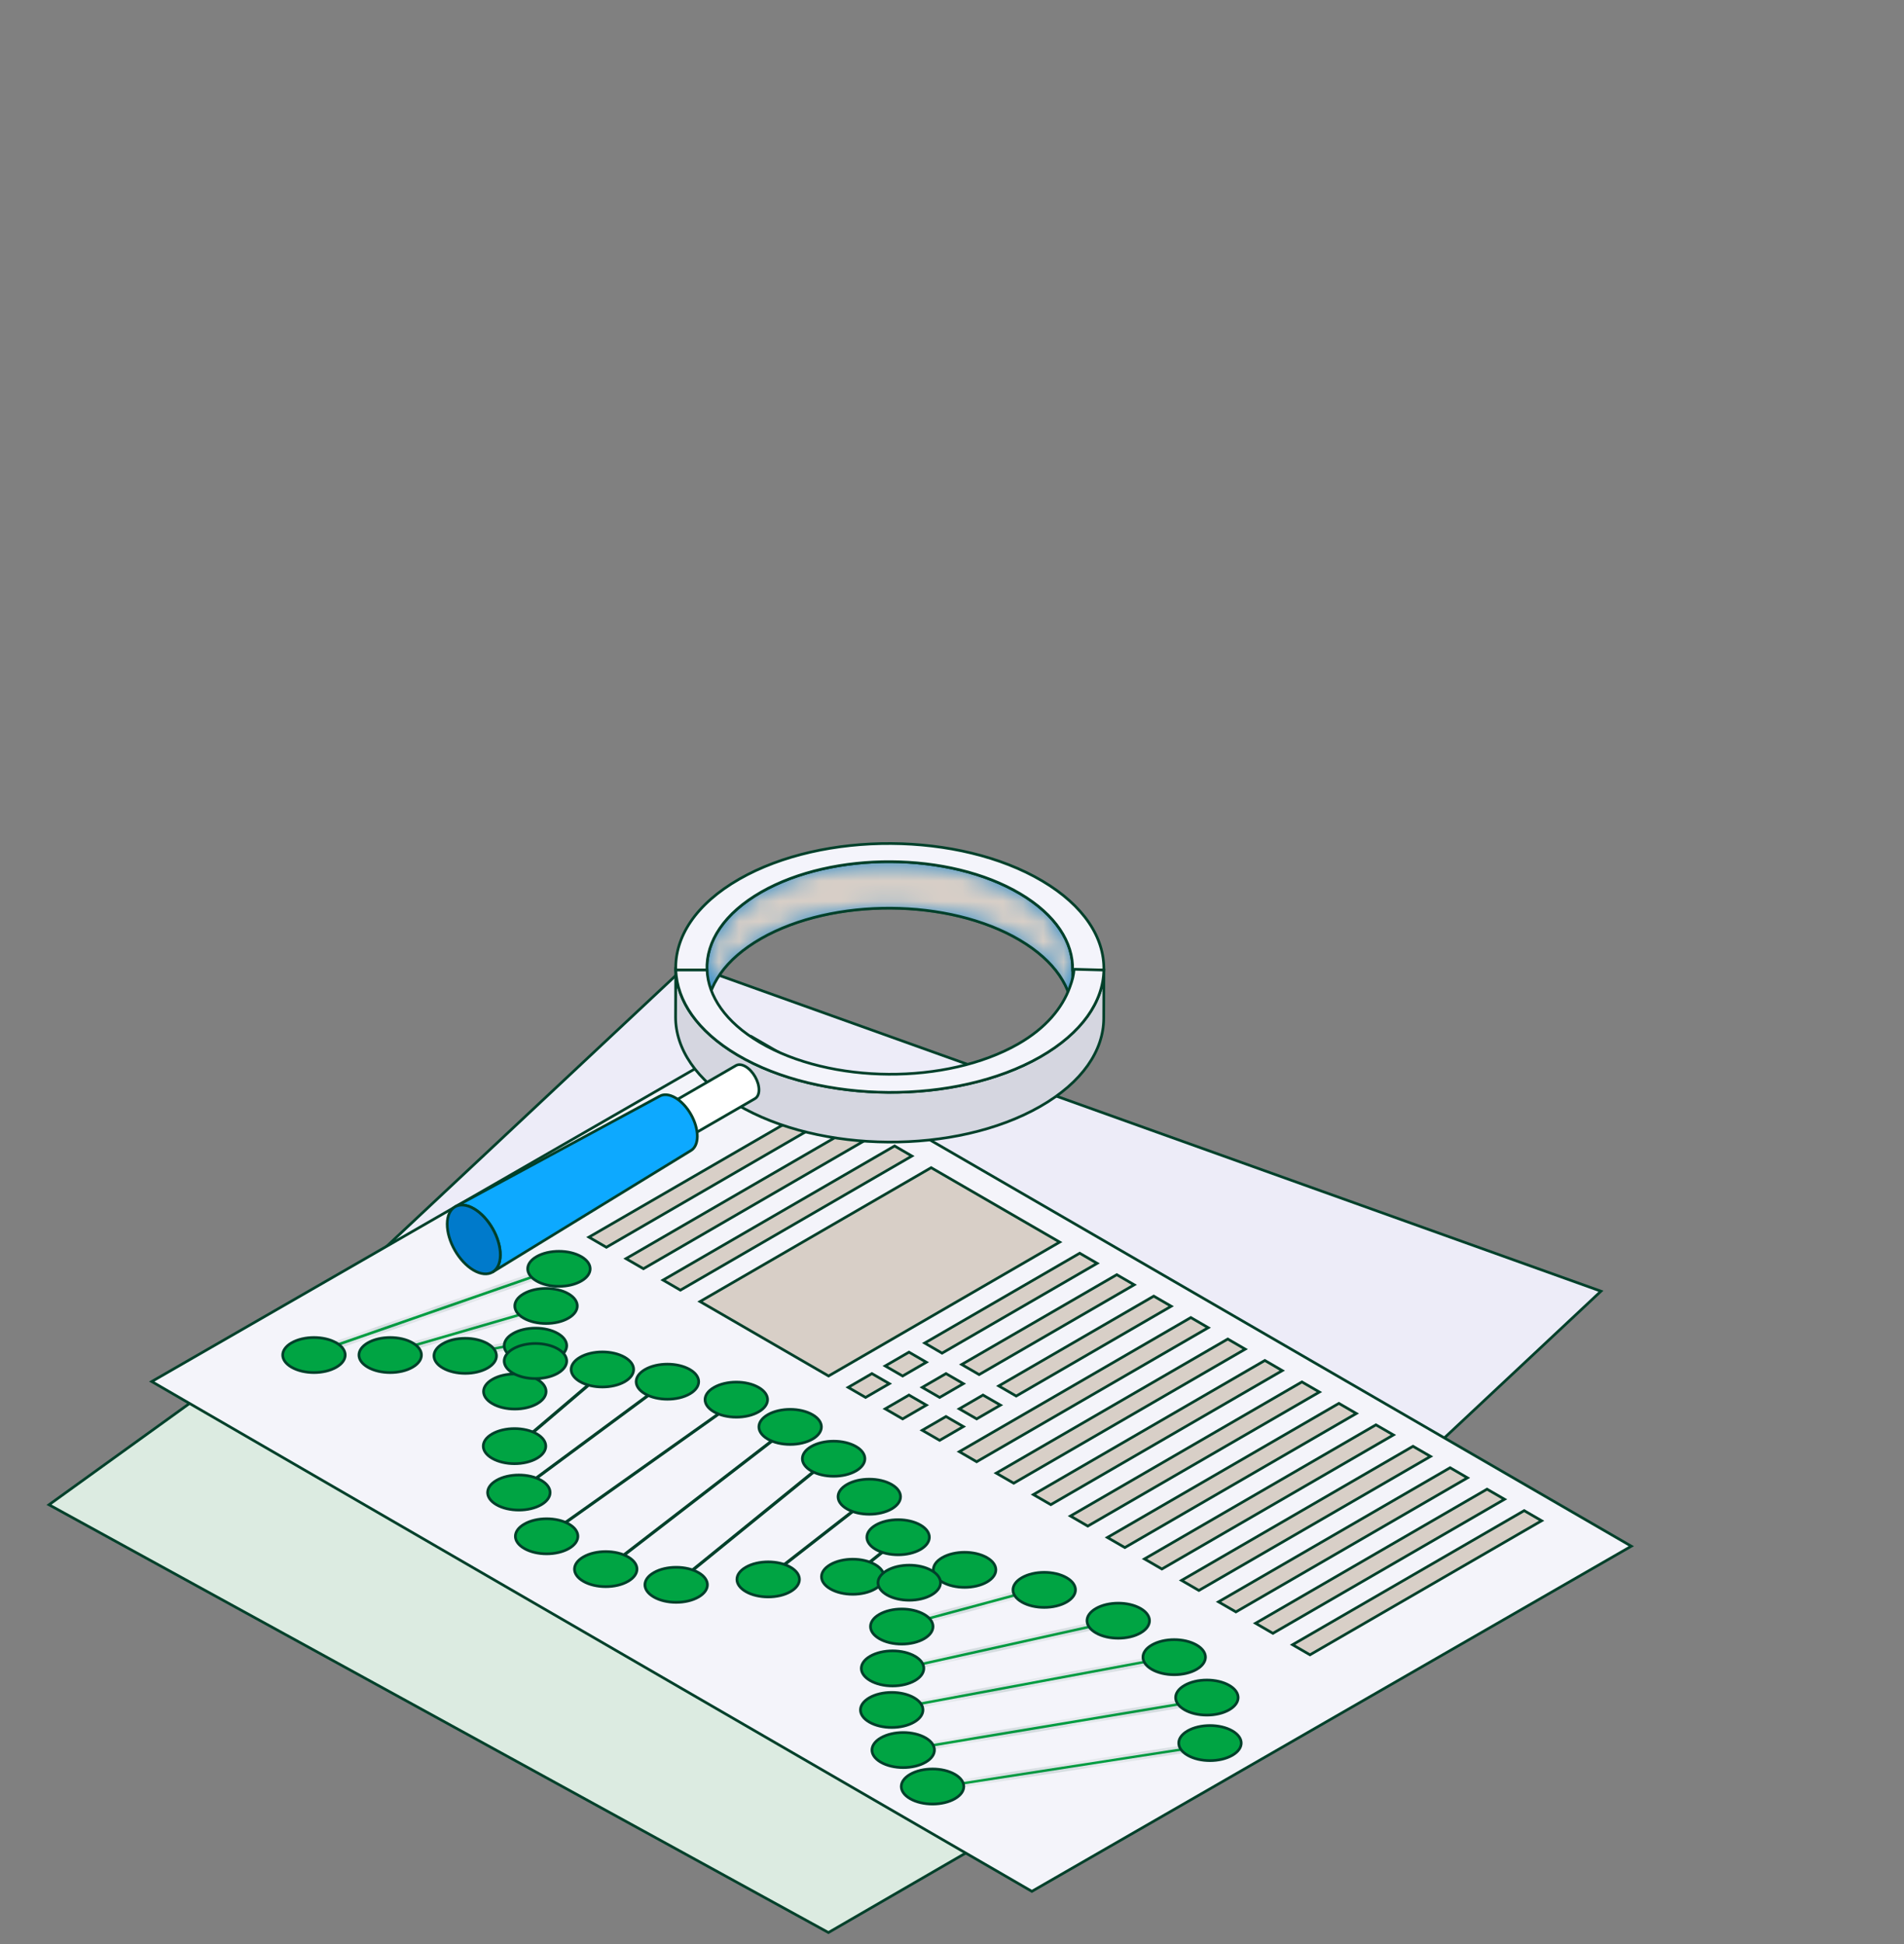 <svg width="94" height="96" viewBox="0 0 94 96" fill="none" xmlns="http://www.w3.org/2000/svg">
<rect x="0" y="0" width="94" height="96" fill="#808080" stroke="none"/>
<path d="M26.088 57.239L66.451 80.624L40.9 95.427L2.419 74.303L26.088 57.239Z" fill="#DCEBE1" stroke="#00402A" stroke-width="0.133"/>
<path d="M33.96 47.61L79.039 63.758L59.293 82.26L14.214 66.112L33.96 47.61Z" fill="#EDECF8" stroke="#00402A" stroke-width="0.133"/>
<path d="M80.537 76.35L50.943 93.393L7.491 68.219L37.088 51.178L80.537 76.35Z" fill="#F4F4FA" stroke="#00402A" stroke-width="0.133"/>
<mask id="path-4-inside-1_209_49675" fill="white">
<path d="M60.026 86.186L45.828 88.384L45.774 88.27L59.972 86.072L60.026 86.186Z"/>
</mask>
<path d="M60.026 86.186L45.828 88.384L45.774 88.27L59.972 86.072L60.026 86.186Z" fill="#00A443"/>
<path d="M60.026 86.186L60.047 86.318L60.224 86.29L60.146 86.129L60.026 86.186ZM45.828 88.384L45.708 88.441L45.751 88.531L45.849 88.515L45.828 88.384ZM45.774 88.27L45.754 88.138L45.577 88.165L45.654 88.327L45.774 88.27ZM59.972 86.072L60.092 86.015L60.05 85.925L59.952 85.941L59.972 86.072ZM60.006 86.054L45.808 88.252L45.849 88.515L60.047 86.318L60.006 86.054ZM45.949 88.326L45.894 88.212L45.654 88.327L45.708 88.441L45.949 88.326ZM45.794 88.401L59.992 86.204L59.952 85.941L45.754 88.138L45.794 88.401ZM59.852 86.13L59.906 86.243L60.146 86.129L60.092 86.015L59.852 86.13Z" fill="#00402A" mask="url(#path-4-inside-1_209_49675)"/>
<mask id="path-6-inside-2_209_49675" fill="white">
<path d="M59.868 83.937L44.489 86.503L44.432 86.386L59.811 83.82L59.868 83.937Z"/>
</mask>
<path d="M59.868 83.937L44.489 86.503L44.432 86.386L59.811 83.82L59.868 83.937Z" fill="#00A443"/>
<path d="M59.868 83.937L59.89 84.068L60.066 84.039L59.988 83.878L59.868 83.937ZM44.489 86.503L44.369 86.561L44.413 86.651L44.511 86.634L44.489 86.503ZM44.432 86.386L44.41 86.255L44.234 86.284L44.312 86.445L44.432 86.386ZM59.811 83.82L59.931 83.762L59.888 83.672L59.789 83.689L59.811 83.82ZM59.846 83.805L44.467 86.371L44.511 86.634L59.89 84.068L59.846 83.805ZM44.609 86.444L44.552 86.328L44.312 86.445L44.369 86.561L44.609 86.444ZM44.454 86.518L59.833 83.952L59.789 83.689L44.41 86.255L44.454 86.518ZM59.692 83.879L59.748 83.995L59.988 83.878L59.931 83.762L59.692 83.879Z" fill="#00402A" mask="url(#path-6-inside-2_209_49675)"/>
<mask id="path-8-inside-3_209_49675" fill="white">
<path d="M57.964 81.856L43.766 84.501L43.702 84.387L57.9 81.742L57.964 81.856Z"/>
</mask>
<path d="M57.964 81.856L43.766 84.501L43.702 84.387L57.9 81.742L57.964 81.856Z" fill="#00A443"/>
<path d="M57.964 81.856L57.989 81.987L58.172 81.952L58.08 81.79L57.964 81.856ZM43.766 84.501L43.65 84.566L43.697 84.649L43.791 84.632L43.766 84.501ZM43.702 84.387L43.678 84.256L43.495 84.29L43.586 84.453L43.702 84.387ZM57.9 81.742L58.016 81.676L57.969 81.593L57.876 81.611L57.9 81.742ZM57.94 81.725L43.742 84.37L43.791 84.632L57.989 81.987L57.94 81.725ZM43.882 84.436L43.818 84.322L43.586 84.453L43.65 84.566L43.882 84.436ZM43.727 84.518L57.925 81.873L57.876 81.611L43.678 84.256L43.727 84.518ZM57.784 81.807L57.848 81.921L58.08 81.79L58.016 81.676L57.784 81.807Z" fill="#00402A" mask="url(#path-8-inside-3_209_49675)"/>
<mask id="path-10-inside-4_209_49675" fill="white">
<path d="M55.38 80.04L44.18 82.527L44.106 82.415L55.306 79.928L55.38 80.04Z"/>
</mask>
<path d="M55.38 80.04L44.18 82.527L44.106 82.415L55.306 79.928L55.38 80.04Z" fill="#00A443"/>
<path d="M55.38 80.04L55.408 80.17L55.598 80.128L55.49 79.966L55.38 80.04ZM44.18 82.527L44.069 82.6L44.12 82.677L44.209 82.657L44.18 82.527ZM44.106 82.415L44.078 82.285L43.888 82.327L43.995 82.489L44.106 82.415ZM55.306 79.928L55.416 79.855L55.366 79.778L55.277 79.798L55.306 79.928ZM55.351 79.909L44.151 82.397L44.209 82.657L55.408 80.17L55.351 79.909ZM44.291 82.453L44.218 82.341L43.995 82.489L44.069 82.6L44.291 82.453ZM44.135 82.545L55.334 80.058L55.277 79.798L44.078 82.285L44.135 82.545ZM55.194 80.002L55.268 80.113L55.49 79.966L55.416 79.855L55.194 80.002Z" fill="#00402A" mask="url(#path-10-inside-4_209_49675)"/>
<mask id="path-12-inside-5_209_49675" fill="white">
<path d="M51.796 78.379L44.573 80.326L44.486 80.218L51.71 78.27L51.796 78.379Z"/>
</mask>
<path d="M51.796 78.379L44.573 80.326L44.486 80.218L51.71 78.27L51.796 78.379Z" fill="#00A443"/>
<path d="M51.796 78.379L51.831 78.508L52.026 78.455L51.901 78.296L51.796 78.379ZM44.573 80.326L44.468 80.409L44.523 80.478L44.607 80.455L44.573 80.326ZM44.486 80.218L44.452 80.089L44.256 80.142L44.382 80.3L44.486 80.218ZM51.71 78.27L51.814 78.187L51.76 78.118L51.675 78.141L51.71 78.27ZM51.761 78.25L44.538 80.198L44.607 80.455L51.831 78.508L51.761 78.25ZM44.677 80.244L44.591 80.135L44.382 80.3L44.468 80.409L44.677 80.244ZM44.521 80.346L51.745 78.399L51.675 78.141L44.452 80.089L44.521 80.346ZM51.605 78.353L51.692 78.462L51.901 78.296L51.814 78.187L51.605 78.353Z" fill="#00402A" mask="url(#path-12-inside-5_209_49675)"/>
<mask id="path-14-inside-6_209_49675" fill="white">
<path d="M47.813 77.577L44.428 78.302L44.358 78.191L47.742 77.466L47.813 77.577Z"/>
</mask>
<path d="M47.813 77.577L44.428 78.302L44.358 78.191L47.742 77.466L47.813 77.577Z" fill="#00A443"/>
<path d="M47.813 77.577L47.842 77.707L48.03 77.667L47.926 77.505L47.813 77.577ZM44.428 78.302L44.314 78.373L44.364 78.452L44.455 78.433L44.428 78.302ZM44.358 78.191L44.331 78.061L44.145 78.1L44.245 78.261L44.358 78.191ZM47.742 77.466L47.854 77.394L47.804 77.316L47.714 77.335L47.742 77.466ZM47.786 77.447L44.4 78.172L44.455 78.433L47.842 77.707L47.786 77.447ZM44.541 78.232L44.472 78.121L44.245 78.261L44.314 78.373L44.541 78.232ZM44.386 78.321L47.77 77.596L47.714 77.335L44.331 78.061L44.386 78.321ZM47.63 77.538L47.701 77.649L47.926 77.505L47.854 77.394L47.63 77.538Z" fill="#00402A" mask="url(#path-14-inside-6_209_49675)"/>
<path d="M44.324 76.049L42.17 77.77L42.144 77.759L44.297 76.038L44.324 76.049Z" fill="#00A443" stroke="#00402A" stroke-width="0.133"/>
<path d="M42.848 74.06L37.833 77.968L37.807 77.957L42.822 74.049L42.848 74.06Z" fill="#00A443" stroke="#00402A" stroke-width="0.133"/>
<path d="M40.964 72.048L33.289 78.282L33.261 78.271L40.937 72.036L40.964 72.048Z" fill="#00A443" stroke="#00402A" stroke-width="0.133"/>
<path d="M39.052 70.441L29.973 77.441L29.948 77.43L39.028 70.43L39.052 70.441Z" fill="#00A443" stroke="#00402A" stroke-width="0.133"/>
<path d="M26.975 75.865L26.952 75.854L36.323 69.206L36.344 69.215L26.975 75.865Z" fill="#00A443" stroke="#00402A" stroke-width="0.133"/>
<path d="M25.385 73.81L25.361 73.799L32.962 68.179L32.985 68.189L25.385 73.81Z" fill="#00A443" stroke="#00402A" stroke-width="0.133"/>
<path d="M30.062 67.549L25.43 71.492L25.4 71.481L30.033 67.538L30.062 67.549Z" fill="#00A443" stroke="#00402A" stroke-width="0.133"/>
<mask id="path-23-inside-7_209_49675" fill="white">
<path d="M26.888 66.169L23.117 66.906L23.053 66.793L26.824 66.055L26.888 66.169Z"/>
</mask>
<path d="M26.888 66.169L23.117 66.906L23.053 66.793L26.824 66.055L26.888 66.169Z" fill="#00A443"/>
<path d="M26.888 66.169L26.913 66.3L27.094 66.264L27.004 66.104L26.888 66.169ZM23.117 66.906L23.001 66.972L23.048 67.056L23.142 67.037L23.117 66.906ZM23.053 66.793L23.027 66.662L22.846 66.697L22.937 66.858L23.053 66.793ZM26.824 66.055L26.94 65.99L26.892 65.906L26.798 65.924L26.824 66.055ZM26.862 66.038L23.091 66.776L23.142 67.037L26.913 66.3L26.862 66.038ZM23.233 66.841L23.169 66.727L22.937 66.858L23.001 66.972L23.233 66.841ZM23.078 66.923L26.849 66.186L26.798 65.924L23.027 66.662L23.078 66.923ZM26.707 66.121L26.771 66.234L27.004 66.104L26.94 65.99L26.707 66.121Z" fill="#00402A" mask="url(#path-23-inside-7_209_49675)"/>
<mask id="path-25-inside-8_209_49675" fill="white">
<path d="M27.129 64.561L19.565 66.758L19.472 66.652L27.038 64.454L27.129 64.561Z"/>
</mask>
<path d="M27.129 64.561L19.565 66.758L19.472 66.652L27.038 64.454L27.129 64.561Z" fill="#00A443"/>
<path d="M27.129 64.561L27.166 64.689L27.365 64.631L27.23 64.474L27.129 64.561ZM19.565 66.758L19.465 66.846L19.521 66.91L19.603 66.886L19.565 66.758ZM19.472 66.652L19.434 66.524L19.233 66.582L19.372 66.74L19.472 66.652ZM27.038 64.454L27.139 64.367L27.083 64.302L27.001 64.326L27.038 64.454ZM27.092 64.433L19.528 66.63L19.603 66.886L27.166 64.689L27.092 64.433ZM19.665 66.67L19.572 66.564L19.372 66.74L19.465 66.846L19.665 66.67ZM19.509 66.78L27.075 64.582L27.001 64.326L19.434 66.524L19.509 66.78ZM26.937 64.541L27.028 64.647L27.23 64.474L27.139 64.367L26.937 64.541Z" fill="#00402A" mask="url(#path-25-inside-8_209_49675)"/>
<mask id="path-27-inside-9_209_49675" fill="white">
<path d="M27.682 62.635L15.279 66.953L15.173 66.849L27.576 62.534L27.682 62.635Z"/>
</mask>
<path d="M27.682 62.635L15.279 66.953L15.173 66.849L27.576 62.534L27.682 62.635Z" fill="#00A443"/>
<path d="M27.682 62.635L27.726 62.761L27.931 62.689L27.774 62.539L27.682 62.635ZM15.279 66.953L15.186 67.049L15.245 67.106L15.323 67.079L15.279 66.953ZM15.173 66.849L15.13 66.724L14.927 66.794L15.08 66.945L15.173 66.849ZM27.576 62.534L27.668 62.437L27.609 62.381L27.532 62.408L27.576 62.534ZM27.638 62.509L15.236 66.828L15.323 67.079L27.726 62.761L27.638 62.509ZM15.373 66.858L15.267 66.754L15.08 66.945L15.186 67.049L15.373 66.858ZM15.217 66.975L27.62 62.66L27.532 62.408L15.13 66.724L15.217 66.975ZM27.484 62.63L27.59 62.731L27.774 62.539L27.668 62.437L27.484 62.63Z" fill="#00402A" mask="url(#path-27-inside-9_209_49675)"/>
<path d="M60.688 83.223C60.99 83.397 61.126 83.618 61.126 83.824C61.126 84.031 60.99 84.251 60.688 84.426C60.386 84.601 59.986 84.69 59.583 84.69C59.18 84.69 58.78 84.601 58.478 84.426C58.176 84.251 58.04 84.031 58.04 83.824C58.04 83.618 58.176 83.397 58.478 83.223C58.78 83.048 59.18 82.959 59.583 82.959C59.986 82.959 60.386 83.048 60.688 83.223Z" fill="#00A443" stroke="#00402A" stroke-width="0.133"/>
<path d="M59.075 81.228C59.377 81.403 59.513 81.623 59.513 81.83C59.513 82.037 59.377 82.257 59.075 82.432C58.773 82.606 58.373 82.695 57.97 82.695C57.567 82.695 57.167 82.606 56.865 82.432C56.563 82.257 56.427 82.037 56.427 81.83C56.427 81.623 56.563 81.403 56.865 81.228C57.167 81.053 57.567 80.964 57.97 80.964C58.373 80.964 58.773 81.053 59.075 81.228Z" fill="#00A443" stroke="#00402A" stroke-width="0.133"/>
<path d="M52.658 77.905C52.96 78.079 53.096 78.3 53.096 78.507C53.096 78.713 52.96 78.933 52.658 79.108C52.356 79.283 51.956 79.372 51.553 79.372C51.15 79.372 50.75 79.283 50.448 79.108C50.146 78.933 50.01 78.713 50.01 78.507C50.01 78.3 50.146 78.079 50.448 77.905C50.75 77.73 51.15 77.641 51.553 77.641C51.956 77.641 52.356 77.73 52.658 77.905Z" fill="#00A443" stroke="#00402A" stroke-width="0.133"/>
<path d="M43.205 77.256C43.508 77.431 43.644 77.651 43.644 77.858C43.644 78.065 43.508 78.285 43.205 78.46C42.903 78.635 42.504 78.724 42.1 78.724C41.697 78.724 41.298 78.635 40.996 78.46C40.694 78.285 40.557 78.065 40.557 77.858C40.557 77.651 40.694 77.431 40.996 77.256C41.298 77.082 41.697 76.992 42.1 76.992C42.504 76.992 42.903 77.082 43.205 77.256Z" fill="#00A443" stroke="#00402A" stroke-width="0.133"/>
<path d="M39.03 77.388C39.332 77.562 39.468 77.783 39.468 77.989C39.468 78.196 39.332 78.416 39.03 78.591C38.728 78.766 38.328 78.855 37.925 78.855C37.522 78.855 37.122 78.766 36.821 78.591C36.518 78.416 36.382 78.196 36.382 77.989C36.382 77.783 36.518 77.562 36.821 77.388C37.122 77.213 37.522 77.124 37.925 77.124C38.328 77.124 38.728 77.213 39.03 77.388Z" fill="#00A443" stroke="#00402A" stroke-width="0.133"/>
<path d="M34.487 77.655C34.789 77.829 34.925 78.05 34.925 78.257C34.925 78.463 34.789 78.683 34.487 78.858C34.185 79.033 33.785 79.122 33.382 79.122C32.979 79.122 32.579 79.033 32.278 78.858C31.975 78.683 31.839 78.463 31.839 78.257C31.839 78.05 31.975 77.829 32.278 77.655C32.579 77.48 32.979 77.391 33.382 77.391C33.785 77.391 34.185 77.48 34.487 77.655Z" fill="#00A443" stroke="#00402A" stroke-width="0.133"/>
<path d="M31.009 76.88C31.312 77.055 31.448 77.275 31.448 77.482C31.448 77.688 31.312 77.909 31.009 78.083C30.708 78.258 30.308 78.347 29.905 78.347C29.502 78.347 29.102 78.258 28.8 78.083C28.498 77.909 28.362 77.688 28.362 77.482C28.362 77.275 28.498 77.055 28.8 76.88C29.102 76.705 29.502 76.616 29.905 76.616C30.308 76.616 30.708 76.705 31.009 76.88Z" fill="#00A443" stroke="#00402A" stroke-width="0.133"/>
<path d="M28.092 75.259C28.394 75.433 28.53 75.654 28.53 75.861C28.53 76.067 28.394 76.287 28.092 76.462C27.79 76.637 27.39 76.726 26.987 76.726C26.584 76.726 26.184 76.637 25.883 76.462C25.58 76.287 25.444 76.067 25.444 75.861C25.444 75.654 25.58 75.433 25.883 75.259C26.184 75.084 26.584 74.995 26.987 74.995C27.39 74.995 27.79 75.084 28.092 75.259Z" fill="#00A443" stroke="#00402A" stroke-width="0.133"/>
<path d="M26.721 73.099C27.023 73.273 27.159 73.494 27.159 73.7C27.159 73.907 27.023 74.127 26.721 74.302C26.419 74.477 26.019 74.566 25.616 74.566C25.213 74.566 24.813 74.477 24.511 74.302C24.209 74.127 24.073 73.907 24.073 73.7C24.073 73.494 24.209 73.273 24.511 73.099C24.813 72.924 25.213 72.835 25.616 72.835C26.019 72.835 26.419 72.924 26.721 73.099Z" fill="#00A443" stroke="#00402A" stroke-width="0.133"/>
<path d="M26.507 70.807C26.809 70.982 26.945 71.202 26.945 71.409C26.945 71.616 26.809 71.836 26.507 72.011C26.205 72.185 25.805 72.275 25.402 72.275C24.999 72.275 24.599 72.185 24.297 72.011C23.995 71.836 23.859 71.616 23.859 71.409C23.859 71.202 23.995 70.982 24.297 70.807C24.599 70.632 24.999 70.543 25.402 70.543C25.805 70.543 26.205 70.632 26.507 70.807Z" fill="#00A443" stroke="#00402A" stroke-width="0.133"/>
<path d="M26.521 68.11C26.823 68.285 26.96 68.505 26.96 68.712C26.96 68.918 26.823 69.139 26.521 69.313C26.219 69.488 25.82 69.577 25.416 69.577C25.013 69.577 24.614 69.488 24.312 69.313C24.009 69.139 23.873 68.918 23.873 68.712C23.873 68.505 24.009 68.285 24.312 68.11C24.614 67.935 25.013 67.846 25.416 67.846C25.82 67.846 26.219 67.935 26.521 68.11Z" fill="#00A443" stroke="#00402A" stroke-width="0.133"/>
<path d="M27.54 65.846C27.842 66.02 27.978 66.241 27.978 66.448C27.978 66.654 27.842 66.874 27.54 67.049C27.238 67.224 26.838 67.313 26.435 67.313C26.032 67.313 25.632 67.224 25.33 67.049C25.028 66.874 24.892 66.654 24.892 66.448C24.892 66.241 25.028 66.02 25.33 65.846C25.632 65.671 26.032 65.582 26.435 65.582C26.838 65.582 27.238 65.671 27.54 65.846Z" fill="#00A443" stroke="#00402A" stroke-width="0.133"/>
<path d="M28.063 63.886C28.365 64.061 28.501 64.281 28.501 64.487C28.501 64.694 28.365 64.915 28.063 65.089C27.761 65.264 27.361 65.353 26.958 65.353C26.555 65.353 26.155 65.264 25.853 65.089C25.551 64.915 25.415 64.694 25.415 64.487C25.415 64.281 25.551 64.061 25.853 63.886C26.155 63.711 26.555 63.622 26.958 63.622C27.361 63.622 27.761 63.711 28.063 63.886Z" fill="#00A443" stroke="#00402A" stroke-width="0.133"/>
<path d="M28.699 62.052C29.001 62.227 29.137 62.447 29.137 62.654C29.137 62.86 29.001 63.081 28.699 63.255C28.397 63.43 27.997 63.519 27.594 63.519C27.191 63.519 26.791 63.43 26.489 63.255C26.187 63.081 26.051 62.86 26.051 62.654C26.051 62.447 26.187 62.227 26.489 62.052C26.791 61.877 27.191 61.788 27.594 61.788C27.997 61.788 28.397 61.877 28.699 62.052Z" fill="#00A443" stroke="#00402A" stroke-width="0.133"/>
<path d="M56.313 79.427C56.615 79.602 56.751 79.822 56.751 80.028C56.751 80.235 56.615 80.456 56.313 80.63C56.011 80.805 55.611 80.894 55.208 80.894C54.805 80.894 54.405 80.805 54.103 80.63C53.801 80.456 53.665 80.235 53.665 80.028C53.665 79.822 53.801 79.602 54.103 79.427C54.405 79.252 54.805 79.163 55.208 79.163C55.611 79.163 56.011 79.252 56.313 79.427Z" fill="#00A443" stroke="#00402A" stroke-width="0.133"/>
<path d="M60.841 85.47C61.143 85.644 61.279 85.865 61.279 86.072C61.279 86.278 61.143 86.499 60.841 86.673C60.539 86.848 60.139 86.937 59.736 86.937C59.333 86.937 58.933 86.848 58.632 86.673C58.329 86.499 58.193 86.278 58.193 86.072C58.193 85.865 58.329 85.644 58.632 85.47C58.933 85.295 59.333 85.206 59.736 85.206C60.139 85.206 60.539 85.295 60.841 85.47Z" fill="#00A443" stroke="#00402A" stroke-width="0.133"/>
<path d="M48.727 76.915C49.029 77.089 49.165 77.31 49.165 77.516C49.165 77.723 49.029 77.943 48.727 78.118C48.425 78.293 48.025 78.382 47.622 78.382C47.219 78.382 46.819 78.293 46.517 78.118C46.215 77.943 46.079 77.723 46.079 77.516C46.079 77.31 46.215 77.089 46.517 76.915C46.819 76.74 47.219 76.651 47.622 76.651C48.025 76.651 48.425 76.74 48.727 76.915Z" fill="#00A443" stroke="#00402A" stroke-width="0.133"/>
<path d="M47.144 87.615C47.446 87.79 47.582 88.01 47.582 88.216C47.582 88.423 47.446 88.644 47.144 88.818C46.842 88.993 46.442 89.082 46.039 89.082C45.636 89.082 45.236 88.993 44.934 88.818C44.632 88.644 44.496 88.423 44.496 88.216C44.496 88.01 44.632 87.79 44.934 87.615C45.236 87.44 45.636 87.351 46.039 87.351C46.442 87.351 46.842 87.44 47.144 87.615Z" fill="#00A443" stroke="#00402A" stroke-width="0.133"/>
<path d="M45.696 85.813C45.998 85.988 46.134 86.209 46.134 86.415C46.134 86.622 45.998 86.842 45.696 87.017C45.394 87.192 44.995 87.281 44.591 87.281C44.188 87.281 43.788 87.192 43.486 87.017C43.184 86.842 43.048 86.622 43.048 86.415C43.048 86.209 43.184 85.988 43.486 85.813C43.788 85.639 44.188 85.55 44.591 85.55C44.995 85.55 45.394 85.639 45.696 85.813Z" fill="#00A443" stroke="#00402A" stroke-width="0.133"/>
<path d="M45.129 83.834C45.431 84.009 45.567 84.229 45.567 84.436C45.567 84.642 45.431 84.863 45.129 85.037C44.827 85.212 44.427 85.301 44.024 85.301C43.621 85.301 43.221 85.212 42.919 85.037C42.617 84.863 42.481 84.642 42.481 84.436C42.481 84.229 42.617 84.009 42.919 83.834C43.221 83.659 43.621 83.57 44.024 83.57C44.427 83.57 44.827 83.659 45.129 83.834Z" fill="#00A443" stroke="#00402A" stroke-width="0.133"/>
<path d="M45.171 81.782C45.473 81.957 45.609 82.177 45.609 82.384C45.609 82.591 45.473 82.811 45.171 82.986C44.869 83.16 44.469 83.25 44.066 83.25C43.663 83.25 43.263 83.16 42.961 82.986C42.659 82.811 42.523 82.591 42.523 82.384C42.523 82.177 42.659 81.957 42.961 81.782C43.263 81.608 43.663 81.518 44.066 81.518C44.469 81.518 44.869 81.608 45.171 81.782Z" fill="#00A443" stroke="#00402A" stroke-width="0.133"/>
<path d="M45.624 79.715C45.926 79.89 46.063 80.11 46.063 80.317C46.063 80.524 45.926 80.744 45.624 80.919C45.322 81.094 44.923 81.183 44.52 81.183C44.116 81.183 43.717 81.094 43.415 80.919C43.112 80.744 42.976 80.524 42.976 80.317C42.976 80.11 43.112 79.89 43.415 79.715C43.717 79.541 44.116 79.451 44.52 79.451C44.923 79.451 45.322 79.541 45.624 79.715Z" fill="#00A443" stroke="#00402A" stroke-width="0.133"/>
<path d="M45.994 77.551C46.297 77.725 46.433 77.946 46.433 78.153C46.433 78.359 46.297 78.579 45.994 78.754C45.693 78.929 45.293 79.018 44.89 79.018C44.486 79.018 44.087 78.929 43.785 78.754C43.483 78.579 43.346 78.359 43.346 78.153C43.346 77.946 43.483 77.725 43.785 77.551C44.087 77.376 44.486 77.287 44.89 77.287C45.293 77.287 45.693 77.376 45.994 77.551Z" fill="#00A443" stroke="#00402A" stroke-width="0.133"/>
<path d="M45.445 75.306C45.747 75.481 45.883 75.701 45.883 75.908C45.883 76.115 45.747 76.335 45.445 76.51C45.143 76.684 44.743 76.774 44.34 76.774C43.937 76.774 43.537 76.684 43.235 76.51C42.933 76.335 42.797 76.115 42.797 75.908C42.797 75.701 42.933 75.481 43.235 75.306C43.537 75.132 43.937 75.042 44.34 75.042C44.743 75.042 45.143 75.132 45.445 75.306Z" fill="#00A443" stroke="#00402A" stroke-width="0.133"/>
<path d="M44.022 73.304C44.324 73.479 44.46 73.699 44.46 73.906C44.46 74.113 44.324 74.333 44.022 74.508C43.72 74.682 43.32 74.772 42.917 74.772C42.514 74.772 42.114 74.682 41.812 74.508C41.51 74.333 41.374 74.113 41.374 73.906C41.374 73.699 41.51 73.479 41.812 73.304C42.114 73.129 42.514 73.04 42.917 73.04C43.32 73.04 43.72 73.129 44.022 73.304Z" fill="#00A443" stroke="#00402A" stroke-width="0.133"/>
<path d="M42.261 71.428C42.563 71.603 42.699 71.823 42.699 72.03C42.699 72.237 42.563 72.457 42.261 72.632C41.959 72.806 41.559 72.896 41.156 72.896C40.752 72.896 40.353 72.806 40.051 72.632C39.749 72.457 39.612 72.237 39.612 72.03C39.612 71.823 39.749 71.603 40.051 71.428C40.353 71.254 40.752 71.164 41.156 71.164C41.559 71.164 41.959 71.254 42.261 71.428Z" fill="#00A443" stroke="#00402A" stroke-width="0.133"/>
<path d="M40.115 69.857C40.417 70.032 40.553 70.252 40.553 70.459C40.553 70.665 40.417 70.886 40.115 71.061C39.813 71.235 39.413 71.324 39.01 71.324C38.607 71.324 38.207 71.235 37.905 71.061C37.603 70.886 37.467 70.665 37.467 70.459C37.467 70.252 37.603 70.032 37.905 69.857C38.207 69.682 38.607 69.593 39.01 69.593C39.413 69.593 39.813 69.682 40.115 69.857Z" fill="#00A443" stroke="#00402A" stroke-width="0.133"/>
<path d="M34.055 67.624C34.358 67.799 34.494 68.019 34.494 68.226C34.494 68.433 34.358 68.653 34.055 68.828C33.754 69.003 33.354 69.092 32.951 69.092C32.547 69.092 32.148 69.003 31.846 68.828C31.544 68.653 31.407 68.433 31.407 68.226C31.407 68.019 31.544 67.799 31.846 67.624C32.148 67.45 32.547 67.361 32.951 67.361C33.354 67.361 33.754 67.45 34.055 67.624Z" fill="#00A443" stroke="#00402A" stroke-width="0.133"/>
<path d="M37.456 68.511C37.758 68.686 37.895 68.906 37.895 69.112C37.895 69.319 37.758 69.54 37.456 69.714C37.154 69.889 36.755 69.978 36.352 69.978C35.948 69.978 35.549 69.889 35.247 69.714C34.944 69.54 34.808 69.319 34.808 69.112C34.808 68.906 34.944 68.686 35.247 68.511C35.549 68.336 35.948 68.247 36.352 68.247C36.755 68.247 37.154 68.336 37.456 68.511Z" fill="#00A443" stroke="#00402A" stroke-width="0.133"/>
<path d="M30.845 67.021C31.147 67.196 31.283 67.416 31.283 67.623C31.283 67.829 31.147 68.05 30.845 68.225C30.543 68.399 30.143 68.488 29.74 68.488C29.337 68.488 28.937 68.399 28.635 68.225C28.333 68.05 28.197 67.829 28.197 67.623C28.197 67.416 28.333 67.196 28.635 67.021C28.937 66.846 29.337 66.757 29.74 66.757C30.143 66.757 30.543 66.846 30.845 67.021Z" fill="#00A443" stroke="#00402A" stroke-width="0.133"/>
<path d="M27.54 66.605C27.842 66.78 27.978 67.001 27.978 67.207C27.978 67.414 27.842 67.634 27.54 67.809C27.238 67.984 26.838 68.073 26.435 68.073C26.032 68.073 25.632 67.984 25.33 67.809C25.028 67.634 24.892 67.414 24.892 67.207C24.892 67.001 25.028 66.78 25.33 66.605C25.632 66.431 26.032 66.341 26.435 66.341C26.838 66.341 27.238 66.431 27.54 66.605Z" fill="#00A443" stroke="#00402A" stroke-width="0.133"/>
<path d="M24.073 66.348C24.375 66.523 24.511 66.743 24.511 66.95C24.511 67.157 24.375 67.377 24.073 67.552C23.771 67.726 23.371 67.816 22.968 67.816C22.564 67.816 22.165 67.726 21.863 67.552C21.561 67.377 21.425 67.157 21.425 66.95C21.425 66.743 21.561 66.523 21.863 66.348C22.165 66.174 22.564 66.084 22.968 66.084C23.371 66.084 23.771 66.174 24.073 66.348Z" fill="#00A443" stroke="#00402A" stroke-width="0.133"/>
<path d="M20.368 66.308C20.671 66.483 20.807 66.704 20.807 66.91C20.807 67.117 20.671 67.337 20.368 67.512C20.067 67.687 19.667 67.776 19.264 67.776C18.86 67.776 18.461 67.687 18.159 67.512C17.857 67.337 17.721 67.117 17.721 66.91C17.721 66.704 17.857 66.483 18.159 66.308C18.461 66.134 18.86 66.045 19.264 66.045C19.667 66.045 20.067 66.134 20.368 66.308Z" fill="#00A443" stroke="#00402A" stroke-width="0.133"/>
<path d="M16.605 66.308C16.907 66.483 17.043 66.704 17.043 66.91C17.043 67.117 16.907 67.337 16.605 67.512C16.303 67.687 15.903 67.776 15.5 67.776C15.097 67.776 14.697 67.687 14.395 67.512C14.093 67.337 13.957 67.117 13.957 66.91C13.957 66.704 14.093 66.483 14.395 66.308C14.697 66.134 15.097 66.045 15.5 66.045C15.903 66.045 16.303 66.134 16.605 66.308Z" fill="#00A443" stroke="#00402A" stroke-width="0.133"/>
<path d="M40.504 54.47L41.364 54.967L29.936 61.589L29.075 61.089L40.504 54.47Z" fill="#D8CFC7" stroke="#00402A" stroke-width="0.133"/>
<path d="M42.334 55.529L43.197 56.026L31.766 62.648L30.905 62.15L42.334 55.529Z" fill="#D8CFC7" stroke="#00402A" stroke-width="0.133"/>
<path d="M44.166 56.587L45.02 57.084L33.591 63.706L32.735 63.209L44.166 56.587Z" fill="#D8CFC7" stroke="#00402A" stroke-width="0.133"/>
<path d="M53.305 61.883L54.166 62.383L46.509 66.817L45.652 66.318L53.305 61.883Z" fill="#D8CFC7" stroke="#00402A" stroke-width="0.133"/>
<path d="M55.135 62.943L55.996 63.442L48.339 67.876L47.478 67.377L55.135 62.943Z" fill="#D8CFC7" stroke="#00402A" stroke-width="0.133"/>
<path d="M56.961 64.002L57.822 64.501L50.169 68.936L49.308 68.436L56.961 64.002Z" fill="#D8CFC7" stroke="#00402A" stroke-width="0.133"/>
<path d="M43.046 67.827L43.907 68.324L42.733 69.004L41.875 68.507L43.046 67.827Z" fill="#D8CFC7" stroke="#00402A" stroke-width="0.133"/>
<path d="M44.876 68.887L45.734 69.384L44.563 70.064L43.702 69.567L44.876 68.887Z" fill="#D8CFC7" stroke="#00402A" stroke-width="0.133"/>
<path d="M46.704 69.946L47.562 70.443L46.39 71.123L45.53 70.626L46.704 69.946Z" fill="#D8CFC7" stroke="#00402A" stroke-width="0.133"/>
<path d="M44.876 66.768L45.734 67.266L44.563 67.946L43.702 67.449L44.876 66.768Z" fill="#D8CFC7" stroke="#00402A" stroke-width="0.133"/>
<path d="M46.704 67.827L47.562 68.324L46.39 69.004L45.53 68.507L46.704 67.827Z" fill="#D8CFC7" stroke="#00402A" stroke-width="0.133"/>
<path d="M48.531 68.887L49.392 69.384L48.218 70.064L47.359 69.567L48.531 68.887Z" fill="#D8CFC7" stroke="#00402A" stroke-width="0.133"/>
<path d="M58.791 65.06L59.651 65.56L48.216 72.179L47.362 71.682L58.791 65.06Z" fill="#D8CFC7" stroke="#00402A" stroke-width="0.133"/>
<path d="M60.615 66.12L61.476 66.62L50.047 73.239L49.184 72.742L60.615 66.12Z" fill="#D8CFC7" stroke="#00402A" stroke-width="0.133"/>
<path d="M62.445 67.179L63.306 67.679L51.878 74.298L51.017 73.801L62.445 67.179Z" fill="#D8CFC7" stroke="#00402A" stroke-width="0.133"/>
<path d="M64.275 68.238L65.139 68.738L53.703 75.357L52.847 74.86L64.275 68.238Z" fill="#D8CFC7" stroke="#00402A" stroke-width="0.133"/>
<path d="M66.101 69.298L66.962 69.797L55.533 76.417L54.672 75.919L66.101 69.298Z" fill="#D8CFC7" stroke="#00402A" stroke-width="0.133"/>
<path d="M67.93 70.357L68.793 70.856L57.362 77.476L56.502 76.978L67.93 70.357Z" fill="#D8CFC7" stroke="#00402A" stroke-width="0.133"/>
<path d="M69.76 71.416L70.624 71.916L59.188 78.535L58.332 78.038L69.76 71.416Z" fill="#D8CFC7" stroke="#00402A" stroke-width="0.133"/>
<path d="M71.592 72.475L72.449 72.974L61.017 79.594L60.157 79.097L71.592 72.475Z" fill="#D8CFC7" stroke="#00402A" stroke-width="0.133"/>
<path d="M73.415 73.534L74.278 74.033L62.843 80.652L61.986 80.155L73.415 73.534Z" fill="#D8CFC7" stroke="#00402A" stroke-width="0.133"/>
<path d="M75.248 74.594L76.109 75.093L64.673 81.713L63.812 81.215L75.248 74.594Z" fill="#D8CFC7" stroke="#00402A" stroke-width="0.133"/>
<path d="M45.971 57.659L52.317 61.334L40.906 67.945L34.56 64.269L45.971 57.659Z" fill="#D8CFC7" stroke="#00402A" stroke-width="0.133"/>
<path d="M34.9 47.765L34.89 50.062C34.895 48.71 35.793 47.362 37.578 46.342C41.13 44.316 46.846 44.35 50.346 46.421C52.087 47.451 52.953 48.79 52.948 50.123L52.958 47.827C52.962 46.493 52.097 45.154 50.356 44.125C46.854 42.054 41.139 42.017 37.588 44.046C35.803 45.065 34.905 46.414 34.9 47.765Z" fill="#007ACB" stroke="#00402A" stroke-width="0.133"/>
<mask id="mask0_209_49675" style="mask-type:luminance" maskUnits="userSpaceOnUse" x="34" y="42" width="20" height="9">
<path d="M34.9 47.765L34.89 50.062C34.895 48.71 35.793 47.362 37.578 46.342C41.13 44.316 46.846 44.35 50.346 46.421C52.087 47.451 52.953 48.79 52.948 50.123L52.958 47.827C52.962 46.493 52.097 45.154 50.356 44.125C46.854 42.054 41.139 42.017 37.588 44.046C35.803 45.065 34.905 46.414 34.9 47.765Z" fill="white" stroke="white" stroke-width="0.133"/>
</mask>
<g mask="url(#mask0_209_49675)">
<path d="M34.9 47.765L34.89 50.062C34.895 48.71 35.793 47.362 37.578 46.342C41.13 44.316 46.846 44.35 50.346 46.421C52.087 47.451 52.953 48.79 52.948 50.123L52.958 47.827C52.962 46.493 52.097 45.154 50.356 44.125C46.854 42.054 41.139 42.017 37.588 44.046C35.803 45.065 34.905 46.414 34.9 47.765Z" fill="#D8CFC7" stroke="#00402A" stroke-width="0.133"/>
</g>
<path d="M51.352 52.187C47.196 54.56 40.503 54.516 36.404 52.09C34.367 50.885 33.356 49.319 33.361 47.757L33.353 50.215C33.349 51.776 34.362 53.343 36.397 54.548C40.496 56.973 47.189 57.015 51.344 54.642C53.436 53.449 54.486 51.87 54.491 50.286L54.499 47.829C54.494 49.413 53.443 50.989 51.352 52.184V52.187Z" fill="#D5D6E0" stroke="#00402A" stroke-width="0.133"/>
<path d="M37.588 44.045C41.139 42.019 46.856 42.053 50.355 44.125C52.126 45.171 52.989 46.54 52.955 47.898H54.496C54.53 46.315 53.519 44.721 51.453 43.499C47.354 41.074 40.66 41.031 36.505 43.405C34.352 44.635 33.306 46.27 33.363 47.898H34.904C34.848 46.503 35.743 45.1 37.588 44.045Z" fill="#F4F4FB" stroke="#00402A" stroke-width="0.133"/>
<path d="M36.335 52.615C36.456 52.546 36.624 52.556 36.809 52.665C37.176 52.88 37.472 53.397 37.47 53.82C37.47 54.031 37.393 54.179 37.275 54.248L32.15 57.213C32.271 57.144 32.345 56.995 32.345 56.785C32.347 56.362 32.051 55.842 31.684 55.629C31.499 55.52 31.331 55.511 31.21 55.58L36.335 52.615Z" fill="white" stroke="#00402A" stroke-width="0.133"/>
<path d="M31.686 55.627C32.054 55.842 32.35 56.359 32.347 56.782C32.345 57.208 32.044 57.376 31.677 57.164C31.309 56.948 31.013 56.431 31.016 56.005C31.018 55.582 31.319 55.412 31.686 55.627Z" fill="#007ACB" stroke="#00402A" stroke-width="0.133"/>
<path d="M32.567 54.127C32.767 54.014 33.043 54.031 33.346 54.209C33.948 54.563 34.431 55.417 34.426 56.115C34.424 56.461 34.301 56.704 34.103 56.817L24.31 62.818C24.547 62.682 24.695 62.39 24.7 61.974C24.707 61.138 24.128 60.114 23.402 59.688C23.038 59.473 22.707 59.453 22.468 59.589L32.569 54.127H32.567Z" fill="#0DA9FF" stroke="#00402A" stroke-width="0.133"/>
<path d="M23.402 59.688C24.125 60.114 24.707 61.136 24.7 61.974C24.692 62.811 24.101 63.145 23.375 62.719C22.653 62.294 22.071 61.272 22.078 60.433C22.086 59.596 22.677 59.262 23.402 59.688Z" fill="#007ACB" stroke="#00402A" stroke-width="0.133"/>
<path d="M53.021 47.859C53.014 48.148 52.935 48.423 52.809 48.765C52.442 49.772 51.64 50.764 50.269 51.549C46.72 53.575 41.004 53.538 37.502 51.467C35.82 50.472 34.959 49.19 34.907 47.898H33.366C33.42 49.413 34.429 50.922 36.404 52.093C40.503 54.518 47.196 54.56 51.352 52.19C53.413 51.012 54.464 49.46 54.496 47.901L53.021 47.861V47.859Z" fill="#F4F4FB" stroke="#00402A" stroke-width="0.133"/>
</svg>
